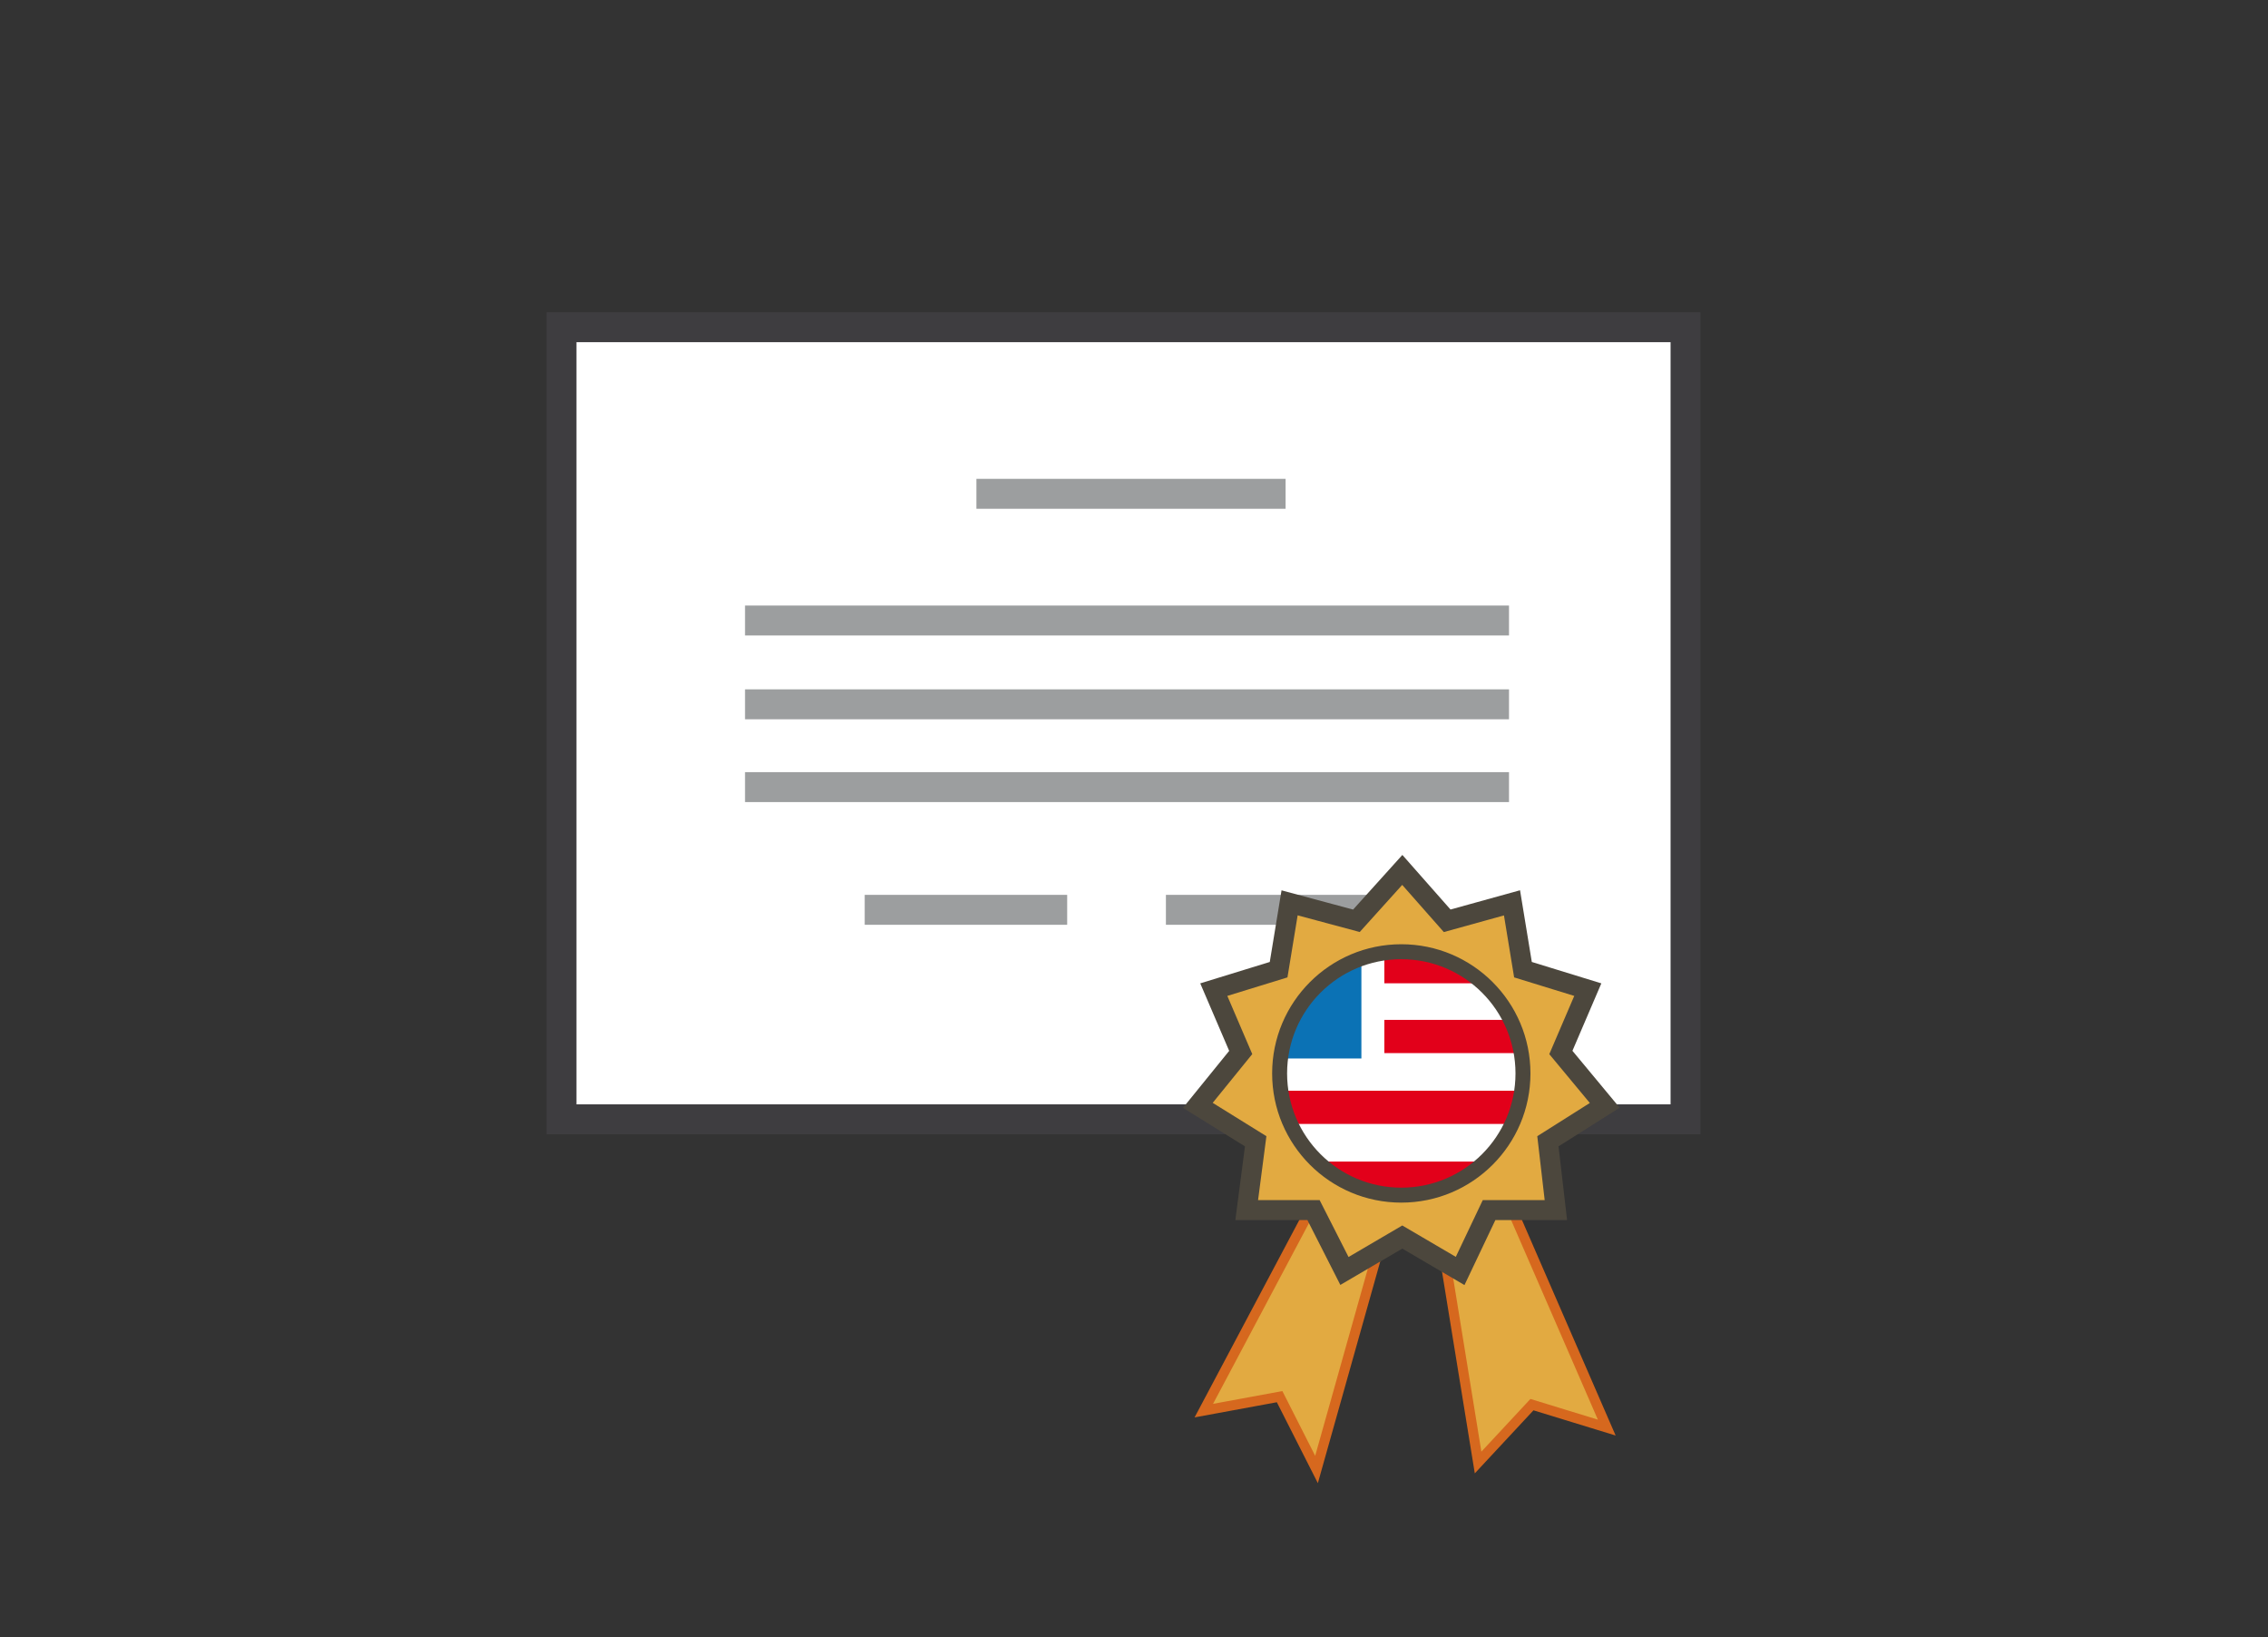 <?xml version="1.0" encoding="utf-8"?>
<!-- Generator: Adobe Illustrator 23.0.5, SVG Export Plug-In . SVG Version: 6.00 Build 0)  -->
<svg version="1.1" id="Capa_1" xmlns="http://www.w3.org/2000/svg" xmlns:xlink="http://www.w3.org/1999/xlink" x="0px" y="0px"
	 viewBox="0 0 227.4 164.1" style="enable-background:new 0 0 227.4 164.1;" xml:space="preserve">
<rect x="0" y="0" width="227.4" height="164.1" fill="#333333" stroke="none"/>
<style type="text/css">
	.st0{fill:#FFFFFF;stroke:#3E3D40;stroke-width:3;stroke-miterlimit:10;}
	.st1{fill:none;stroke:#9C9E9F;stroke-width:3;stroke-miterlimit:10;}
	.st2{fill:#E2AA41;stroke:#D6681E;stroke-miterlimit:10;}
	.st3{fill:#E2AA41;stroke:#4C473D;stroke-width:2;stroke-miterlimit:10;}
	.st4{clip-path:url(#SVGID_2_);}
	.st5{fill:#FFFFFF;}
	.st6{fill:none;stroke:#E2001A;stroke-width:3.33;stroke-miterlimit:10;}
	.st7{fill:#0B72B5;}
	.st8{fill:none;stroke:#4C473D;stroke-width:1.5;stroke-miterlimit:10;}
</style>
<rect x="56.3" y="32.8" class="st0" width="112.7" height="79.4"/>
<line class="st1" x1="97.9" y1="49.5" x2="128.9" y2="49.5"/>
<line class="st1" x1="74.7" y1="62.2" x2="151.3" y2="62.2"/>
<line class="st1" x1="74.7" y1="70.6" x2="151.3" y2="70.6"/>
<line class="st1" x1="74.7" y1="78.9" x2="151.3" y2="78.9"/>
<line class="st1" x1="86.7" y1="91.2" x2="107" y2="91.2"/>
<line class="st1" x1="116.9" y1="91.2" x2="137.2" y2="91.2"/>
<g>
	<polyline class="st2" points="131.9,120.3 120.7,141.4 128.3,140 132,147.3 138.7,123.5 	"/>
	<polygon class="st2" points="144.2,122 148.2,146.6 153.6,140.8 161.1,143.1 151.1,120.1 	"/>
	<polygon class="st3" points="140.6,87.2 145.1,92.3 151.6,90.5 152.7,97.2 159.2,99.2 156.5,105.5 160.9,110.8 155.2,114.4 
		156,121.3 149.3,121.3 146.4,127.4 140.6,124 134.8,127.4 131.7,121.3 125,121.3 125.9,114.4 120.1,110.8 124.4,105.5 121.7,99.2 
		128.2,97.2 129.3,90.5 136,92.3 	"/>
	<g>
		<g>
			<g>
				<defs>
					<circle id="SVGID_1_" cx="140.5" cy="107.6" r="12.2"/>
				</defs>
				<clipPath id="SVGID_2_">
					<use xlink:href="#SVGID_1_"  style="overflow:visible;"/>
				</clipPath>
				<g class="st4">
					<g>
						<path class="st5" d="M128.8,95h23.7v25.3h-23.7V95z"/>
						<g>
							<path class="st6" d="M138.8,96.9h13.9 M138.8,103.9h13.9 M128.8,111h23.9 M128.8,118.1h23.7"/>
							<path class="st7" d="M128.8,95h7.7v11.1h-7.7V95z"/>
						</g>
					</g>
				</g>
			</g>
		</g>
		<circle class="st8" cx="140.5" cy="107.6" r="12.2"/>
	</g>
</g>
</svg>
